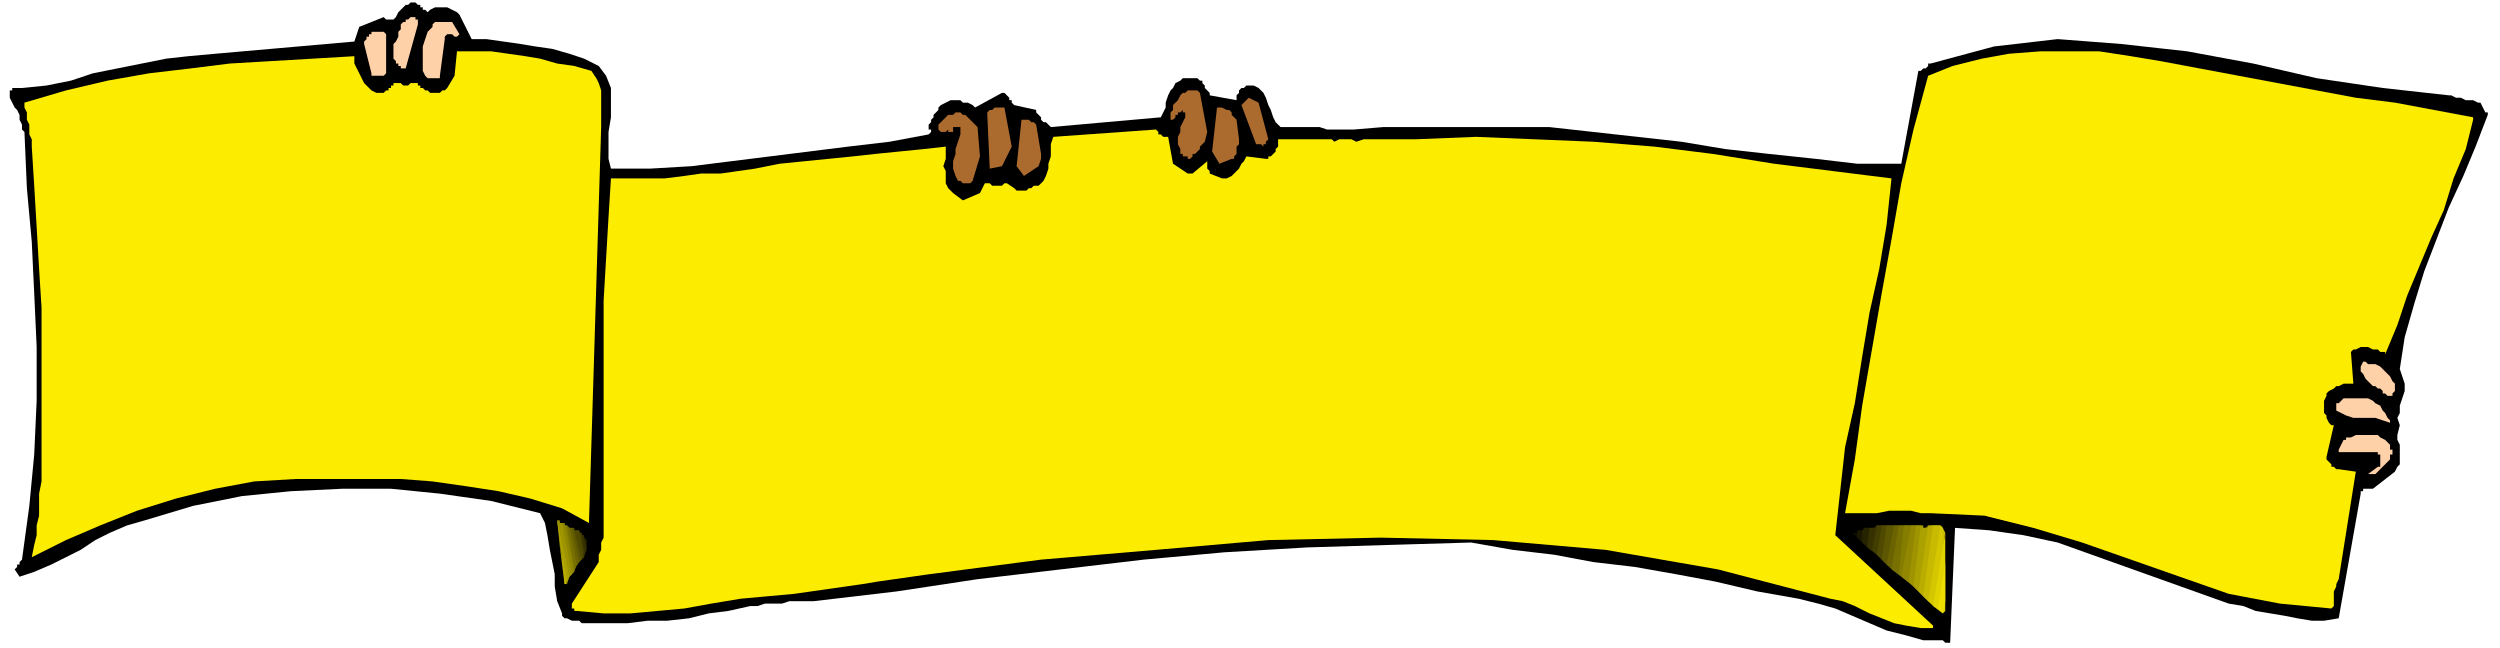 <?xml version="1.0" encoding="UTF-8" standalone="no"?>
<svg
   xmlns:dc="http://purl.org/dc/elements/1.1/"
   xmlns:cc="http://creativecommons.org/ns#"
   xmlns:rdf="http://www.w3.org/1999/02/22-rdf-syntax-ns#"
   xmlns:svg="http://www.w3.org/2000/svg"
   xmlns="http://www.w3.org/2000/svg"
   xmlns:sodipodi="http://sodipodi.sourceforge.net/DTD/sodipodi-0.dtd"
   xmlns:inkscape="http://www.inkscape.org/namespaces/inkscape"
   version="1.0"
   width="270.669mm"
   height="70.115mm"
   id="svg107"
   sodipodi:docname="BANNR051.WMF">
  <sodipodi:namedview
     pagecolor="#ffffff"
     bordercolor="#666666"
     borderopacity="1"
     objecttolerance="10"
     gridtolerance="10"
     guidetolerance="10"
     inkscape:pageopacity="0"
     inkscape:pageshadow="2"
     inkscape:window-width="640"
     inkscape:window-height="480"
     id="namedview109" />
  <defs
     id="defs3">
    <pattern
       id="WMFhbasepattern"
       patternUnits="userSpaceOnUse"
       width="6"
       height="6"
       x="0"
       y="0" />
  </defs>
  <path
     style="fill:none;stroke:none;"
     d="  M 0,0   L 1022,0   L 1022,264   L 0,264   z "
     id="path5" />
  <path
     style="fill:#000000;fill-rule:evenodd;fill-opacity:1;stroke:none;"
     d="  M 1017,46   L 1015,42   L 1014,42   L 1012,41   L 1011,41   L 1009,41   L 1007,40   L 1005,40   L 1003,39   L 1002,39   L 975,36   L 948,32   L 922,26   L 895,21   L 868,18   L 842,16   L 816,19   L 790,26   L 789,26   L 789,27   L 788,28   L 787,28   L 787,28   L 786,29   L 786,29   L 785,29   L 778,67   L 760,67   L 743,65   L 724,63   L 706,61   L 688,58   L 670,56   L 652,54   L 634,52   L 622,52   L 611,52   L 600,52   L 588,52   L 577,52   L 566,52   L 554,53   L 543,53   L 540,52   L 538,52   L 535,52   L 533,52   L 531,52   L 528,52   L 526,52   L 524,52   L 522,50   L 521,48   L 520,45   L 519,43   L 518,40   L 517,38   L 515,36   L 513,35   L 513,35   L 512,35   L 512,35   L 511,35   L 511,35   L 511,35   L 510,35   L 510,35   L 510,35   L 509,36   L 508,36   L 508,36   L 507,37   L 507,38   L 507,38   L 506,39   L 506,39   L 506,39   L 506,40   L 506,40   L 506,40   L 506,40   L 506,41   L 506,41   L 495,39   L 495,38   L 494,37   L 494,37   L 493,36   L 493,35   L 493,35   L 492,34   L 492,33   L 491,33   L 490,32   L 489,32   L 488,32   L 486,32   L 485,32   L 484,32   L 483,33   L 481,34   L 480,36   L 479,37   L 478,39   L 477,42   L 477,44   L 476,46   L 475,48   L 430,52   L 429,51   L 428,50   L 427,50   L 426,49   L 426,48   L 425,47   L 424,46   L 424,45   L 415,43   L 414,42   L 414,41   L 413,41   L 413,40   L 412,39   L 412,39   L 411,38   L 410,38   L 399,44   L 398,43   L 396,42   L 394,42   L 393,41   L 391,41   L 389,41   L 387,42   L 385,43   L 384,44   L 384,45   L 383,46   L 382,47   L 382,48   L 381,49   L 381,50   L 380,51   L 380,51   L 380,51   L 380,52   L 380,52   L 380,52   L 380,53   L 381,53   L 381,54   L 381,54   L 381,54   L 381,54   L 380,55   L 380,55   L 380,55   L 380,55   L 380,55   L 364,58   L 347,60   L 331,62   L 315,64   L 299,66   L 283,68   L 266,69   L 250,69   L 249,65   L 249,59   L 249,54   L 250,48   L 250,42   L 250,36   L 248,31   L 245,27   L 239,24   L 233,22   L 226,20   L 219,19   L 213,18   L 206,17   L 199,16   L 193,16   L 188,6   L 187,5   L 185,4   L 183,3   L 182,3   L 180,3   L 178,3   L 176,4   L 175,5   L 174,4   L 173,4   L 173,3   L 172,3   L 172,2   L 171,2   L 170,1   L 169,1   L 168,1   L 167,2   L 166,2   L 165,3   L 164,4   L 163,5   L 162,7   L 161,8   L 160,8   L 160,8   L 159,8   L 159,8   L 158,8   L 158,8   L 157,7   L 157,7   L 147,11   L 145,17   L 88,22   L 77,23   L 68,24   L 58,26   L 48,28   L 38,30   L 29,33   L 19,35   L 9,36   L 8,36   L 8,36   L 8,36   L 7,36   L 7,36   L 7,36   L 6,36   L 6,36   L 5,36   L 5,37   L 5,37   L 4,37   L 4,38   L 4,39   L 4,39   L 4,40   L 5,42   L 6,44   L 7,45   L 8,47   L 8,49   L 9,51   L 9,53   L 10,54   L 11,77   L 13,99   L 14,120   L 15,142   L 15,164   L 14,186   L 12,207   L 9,229   L 8,230   L 8,230   L 8,231   L 7,231   L 7,232   L 7,232   L 7,232   L 6,233   L 8,236   L 14,234   L 21,231   L 27,228   L 33,225   L 39,221   L 45,218   L 52,215   L 59,213   L 79,207   L 99,203   L 119,201   L 140,200   L 160,200   L 180,202   L 201,205   L 221,210   L 223,214   L 224,219   L 225,225   L 226,230   L 227,235   L 227,240   L 228,246   L 230,251   L 230,252   L 231,253   L 232,253   L 234,254   L 235,254   L 237,254   L 238,255   L 239,255   L 248,255   L 257,255   L 265,254   L 273,254   L 282,253   L 290,251   L 298,250   L 307,248   L 310,248   L 313,247   L 317,247   L 320,247   L 323,246   L 327,246   L 330,246   L 333,246   L 367,242   L 400,237   L 434,233   L 468,229   L 501,226   L 535,224   L 568,223   L 602,222   L 619,225   L 636,227   L 652,230   L 669,232   L 686,235   L 702,238   L 719,242   L 736,245   L 744,247   L 751,249   L 758,252   L 765,255   L 772,258   L 780,260   L 787,262   L 794,262   L 795,262   L 795,262   L 796,263   L 796,263   L 797,263   L 797,263   L 798,263   L 798,263   L 800,216   L 814,217   L 828,219   L 842,222   L 856,227   L 870,232   L 884,237   L 898,242   L 912,247   L 918,248   L 923,250   L 929,251   L 935,252   L 940,253   L 946,254   L 951,254   L 957,253   L 966,202   L 966,201   L 967,201   L 967,200   L 968,200   L 969,200   L 970,200   L 970,200   L 971,200   L 980,193   L 981,191   L 982,190   L 982,188   L 982,186   L 982,184   L 982,182   L 981,180   L 981,178   L 982,174   L 981,171   L 982,169   L 982,166   L 983,163   L 984,160   L 984,157   L 983,154   L 982,151   L 984,138   L 988,124   L 992,111   L 997,98   L 1002,85   L 1008,72   L 1013,60   L 1018,47   L 1018,47   L 1018,47   L 1018,47   L 1018,46   L 1017,46   L 1017,46   L 1017,46   L 1017,46  z "
     id="path7" />
  <path
     style="fill:#fced00;fill-rule:evenodd;fill-opacity:1;stroke:none;"
     d="  M 1012,49   L 1012,49   L 1012,48   L 1012,48   L 1012,48   L 996,45   L 980,42   L 964,40   L 948,37   L 932,34   L 916,31   L 900,28   L 884,25   L 872,23   L 859,21   L 847,21   L 835,21   L 822,22   L 811,24   L 799,27   L 789,31   L 783,53   L 778,75   L 774,98   L 770,120   L 766,143   L 762,166   L 759,188   L 755,210   L 759,210   L 764,210   L 768,210   L 773,209   L 777,209   L 782,209   L 786,210   L 790,210   L 812,211   L 832,216   L 852,222   L 872,229   L 892,236   L 912,243   L 933,247   L 954,249   L 955,248   L 955,247   L 955,245   L 955,244   L 955,242   L 956,240   L 956,239   L 957,237   L 964,193   L 957,192   L 956,192   L 955,191   L 954,191   L 954,190   L 953,189   L 953,189   L 952,188   L 952,187   L 955,174   L 954,174   L 953,173   L 952,171   L 952,170   L 951,169   L 951,167   L 951,165   L 951,164   L 952,162   L 952,161   L 953,160   L 955,159   L 956,158   L 957,158   L 959,157   L 961,157   L 961,157   L 961,157   L 962,157   L 962,157   L 962,157   L 963,157   L 963,157   L 963,157   L 962,144   L 963,143   L 964,143   L 966,142   L 968,142   L 969,142   L 971,143   L 973,143   L 974,144   L 975,144   L 975,144   L 975,144   L 976,144   L 976,144   L 976,144   L 976,145   L 976,145   L 981,133   L 985,121   L 990,109   L 995,97   L 1000,86   L 1004,73   L 1009,61   L 1012,49  z "
     id="path9" />
  <path
     style="fill:#ffd1a8;fill-rule:evenodd;fill-opacity:1;stroke:none;"
     d="  M 980,159   L 980,157   L 979,156   L 978,154   L 977,153   L 976,152   L 975,151   L 974,150   L 972,149   L 972,149   L 971,149   L 970,149   L 969,149   L 968,148   L 968,148   L 967,148   L 967,148   L 966,150   L 966,151   L 966,152   L 967,153   L 968,155   L 969,156   L 970,157   L 971,158   L 972,158   L 973,159   L 974,159   L 975,160   L 975,161   L 976,161   L 977,162   L 977,162   L 978,162   L 978,162   L 978,162   L 979,162   L 979,161   L 979,161   L 979,161   L 980,160   L 980,160   L 980,160   L 980,160   L 980,159   L 980,159   L 980,159   L 980,159   L 980,159  z "
     id="path11" />
  <path
     style="fill:#ffd1a8;fill-rule:evenodd;fill-opacity:1;stroke:none;"
     d="  M 978,184   L 978,184   L 978,183   L 978,183   L 978,183   L 978,182   L 978,182   L 978,182   L 977,181   L 976,180   L 974,179   L 973,178   L 970,178   L 968,178   L 966,178   L 964,178   L 962,179   L 961,179   L 961,179   L 960,179   L 960,180   L 959,180   L 959,180   L 959,180   L 959,180   L 957,184   L 957,184   L 957,185   L 957,185   L 957,185   L 957,185   L 957,185   L 957,185   L 958,185   L 971,185   L 971,185   L 972,185   L 972,185   L 972,185   L 973,185   L 973,186   L 973,186   L 973,186   L 973,186   L 974,186   L 974,187   L 974,187   L 974,187   L 974,187   L 974,188   L 974,188   L 974,188   L 974,189   L 974,189   L 974,190   L 974,190   L 974,190   L 974,191   L 973,191   L 969,194   L 970,194   L 971,194   L 972,194   L 973,193   L 974,192   L 975,191   L 976,190   L 977,189   L 978,188   L 978,188   L 978,187   L 978,187   L 978,186   L 978,186   L 979,186   L 979,185   L 979,185   L 979,185   L 979,185   L 979,185   L 979,184   L 978,184   L 978,184   L 978,184  z "
     id="path13" />
  <path
     style="fill:#ffd1a8;fill-rule:evenodd;fill-opacity:1;stroke:none;"
     d="  M 978,172   L 977,171   L 976,169   L 975,168   L 974,166   L 972,165   L 971,164   L 969,163   L 967,163   L 965,163   L 964,163   L 962,163   L 961,163   L 960,163   L 959,163   L 958,164   L 957,165   L 957,165   L 956,165   L 956,165   L 956,166   L 956,166   L 956,167   L 956,167   L 956,168   L 958,169   L 960,170   L 963,171   L 966,171   L 969,171   L 972,171   L 975,172   L 978,173   L 978,173   L 978,173   L 978,173   L 978,173   L 978,173   L 978,172   L 978,172  z "
     id="path15" />
  <path
     style="fill:#000000;fill-rule:evenodd;fill-opacity:1;stroke:none;"
     d="  M 760,217   L 760,217   L 759,217   L 759,218   L 759,218   L 759,218   L 758,218   L 758,218   L 758,218   L 760,220   L 760,217  z "
     id="path17" />
  <path
     style="fill:#0d0d00;fill-rule:evenodd;fill-opacity:1;stroke:none;"
     d="  M 762,217   L 762,217   L 761,217   L 761,217   L 760,217   L 760,218   L 759,218   L 758,218   L 758,218   L 762,222   L 762,217  z "
     id="path19" />
  <path
     style="fill:#1a1701;fill-rule:evenodd;fill-opacity:1;stroke:none;"
     d="  M 760,217   L 761,217   L 761,217   L 762,217   L 763,216   L 763,216   L 764,216   L 764,216   L 765,216   L 764,224   L 760,220   L 760,217  z "
     id="path21" />
  <path
     style="fill:#262300;fill-rule:evenodd;fill-opacity:1;stroke:none;"
     d="  M 762,217   L 763,216   L 764,216   L 764,216   L 765,216   L 766,216   L 766,216   L 767,216   L 768,215   L 766,225   L 762,222   L 762,217  z "
     id="path23" />
  <path
     style="fill:#363100;fill-rule:evenodd;fill-opacity:1;stroke:none;"
     d="  M 765,216   L 766,216   L 766,216   L 767,216   L 767,216   L 768,215   L 769,215   L 769,215   L 770,215   L 768,227   L 764,224   L 765,216  z "
     id="path25" />
  <path
     style="fill:#423d00;fill-rule:evenodd;fill-opacity:1;stroke:none;"
     d="  M 768,215   L 768,215   L 769,215   L 769,215   L 770,215   L 771,215   L 771,215   L 772,215   L 772,215   L 770,229   L 766,225   L 768,215  z "
     id="path27" />
  <path
     style="fill:#4f4a00;fill-rule:evenodd;fill-opacity:1;stroke:none;"
     d="  M 770,215   L 770,215   L 771,215   L 772,215   L 772,215   L 773,215   L 773,215   L 774,215   L 775,215   L 772,231   L 768,227   L 770,215  z "
     id="path29" />
  <path
     style="fill:#5c5700;fill-rule:evenodd;fill-opacity:1;stroke:none;"
     d="  M 772,215   L 773,215   L 773,215   L 774,215   L 775,215   L 775,215   L 776,215   L 776,215   L 777,215   L 774,233   L 770,229   L 772,215  z "
     id="path31" />
  <path
     style="fill:#6b6300;fill-rule:evenodd;fill-opacity:1;stroke:none;"
     d="  M 775,215   L 775,215   L 776,215   L 776,215   L 777,215   L 778,215   L 778,215   L 779,215   L 779,215   L 777,235   L 772,231   L 775,215  z "
     id="path33" />
  <path
     style="fill:#787000;fill-rule:evenodd;fill-opacity:1;stroke:none;"
     d="  M 777,215   L 778,215   L 778,215   L 779,215   L 779,215   L 780,215   L 780,215   L 781,215   L 782,215   L 778,236   L 774,233   L 777,215  z "
     id="path35" />
  <path
     style="fill:#857d00;fill-rule:evenodd;fill-opacity:1;stroke:none;"
     d="  M 779,215   L 780,215   L 781,215   L 781,215   L 782,215   L 782,215   L 783,215   L 783,215   L 784,215   L 781,238   L 777,235   L 779,215  z "
     id="path37" />
  <path
     style="fill:#918700;fill-rule:evenodd;fill-opacity:1;stroke:none;"
     d="  M 786,215   L 786,215   L 786,215   L 786,215   L 785,215   L 785,215   L 784,215   L 784,215   L 784,215   L 783,215   L 783,215   L 782,215   L 782,215   L 778,236   L 783,240   L 786,215  z "
     id="path39" />
  <path
     style="fill:#9e9400;fill-rule:evenodd;fill-opacity:1;stroke:none;"
     d="  M 789,215   L 788,216   L 788,216   L 787,216   L 787,216   L 787,215   L 786,215   L 786,215   L 785,215   L 785,215   L 785,215   L 785,215   L 785,215   L 784,215   L 784,215   L 781,238   L 785,242   L 789,215  z "
     id="path41" />
  <path
     style="fill:#aba100;fill-rule:evenodd;fill-opacity:1;stroke:none;"
     d="  M 786,215   L 787,216   L 787,216   L 788,216   L 789,216   L 789,216   L 790,215   L 790,215   L 791,215   L 787,244   L 783,240   L 786,215  z "
     id="path43" />
  <path
     style="fill:#baad00;fill-rule:evenodd;fill-opacity:1;stroke:none;"
     d="  M 789,215   L 789,215   L 790,215   L 790,215   L 791,215   L 792,215   L 792,215   L 793,215   L 794,215   L 789,246   L 785,242   L 789,215  z "
     id="path45" />
  <path
     style="fill:#c7ba00;fill-rule:evenodd;fill-opacity:1;stroke:none;"
     d="  M 796,218   L 795,216   L 795,216   L 794,215   L 794,215   L 793,215   L 793,215   L 792,215   L 792,215   L 791,215   L 787,244   L 791,248   L 796,218  z "
     id="path47" />
  <path
     style="fill:#d4c700;fill-rule:evenodd;fill-opacity:1;stroke:none;"
     d="  M 796,231   L 795,216   L 795,216   L 795,216   L 795,216   L 794,215   L 794,215   L 794,215   L 794,215   L 794,215   L 789,246   L 793,249   L 796,231  z "
     id="path49" />
  <path
     style="fill:#e0d300;fill-rule:evenodd;fill-opacity:1;stroke:none;"
     d="  M 796,218   L 796,245   L 796,250   L 795,251   L 791,248   L 796,218  z "
     id="path51" />
  <path
     style="fill:#edde00;fill-rule:evenodd;fill-opacity:1;stroke:none;"
     d="  M 796,231   L 796,246   L 795,251   L 793,249   L 796,231  z "
     id="path53" />
  <path
     style="fill:#fced00;fill-rule:evenodd;fill-opacity:1;stroke:none;"
     d="  M 796,245   L 796,246   L 796,250   L 796,245  z "
     id="path55" />
  <path
     style="fill:#fced00;fill-rule:evenodd;fill-opacity:1;stroke:none;"
     d="  M 791,256   L 751,219   L 753,201   L 755,183   L 759,165   L 762,146   L 765,128   L 769,110   L 772,92   L 774,73   L 750,70   L 726,67   L 701,63   L 677,60   L 652,58   L 628,57   L 604,56   L 579,57   L 576,57   L 573,57   L 570,57   L 567,57   L 564,57   L 561,57   L 558,57   L 555,58   L 553,57   L 552,57   L 550,57   L 548,57   L 546,58   L 545,57   L 543,57   L 541,57   L 539,57   L 536,57   L 534,57   L 532,57   L 530,57   L 528,57   L 525,57   L 523,57   L 523,60   L 522,61   L 522,62   L 521,63   L 521,63   L 520,64   L 519,64   L 519,65   L 518,65   L 510,64   L 509,66   L 508,67   L 507,69   L 506,70   L 505,71   L 504,72   L 502,73   L 500,73   L 495,71   L 495,71   L 495,70   L 495,70   L 494,69   L 494,68   L 494,68   L 494,67   L 494,66   L 488,71   L 488,71   L 487,71   L 487,71   L 487,71   L 487,71   L 486,71   L 486,71   L 486,71   L 480,67   L 478,56   L 477,56   L 477,56   L 476,56   L 475,55   L 475,55   L 474,55   L 474,54   L 473,53   L 431,56   L 430,59   L 430,61   L 430,64   L 429,67   L 429,69   L 428,72   L 427,74   L 425,76   L 423,76   L 422,77   L 421,77   L 420,78   L 418,78   L 417,78   L 416,78   L 415,77   L 412,75   L 411,75   L 410,76   L 408,76   L 407,76   L 406,76   L 405,75   L 404,75   L 403,75   L 401,79   L 394,82   L 390,79   L 388,77   L 387,75   L 387,73   L 387,70   L 386,68   L 387,65   L 387,63   L 387,60   L 378,61   L 368,62   L 358,63   L 349,64   L 339,65   L 329,66   L 319,67   L 309,69   L 302,70   L 295,71   L 287,71   L 280,72   L 272,73   L 265,73   L 257,73   L 250,73   L 249,89   L 248,106   L 247,123   L 247,140   L 247,158   L 247,175   L 247,192   L 247,209   L 247,212   L 247,215   L 247,217   L 247,220   L 246,222   L 246,225   L 245,227   L 245,230   L 234,247   L 234,247   L 234,248   L 234,248   L 234,248   L 234,248   L 234,249   L 234,249   L 234,249   L 235,249   L 235,250   L 235,250   L 235,250   L 235,250   L 236,250   L 247,251   L 258,251   L 269,250   L 280,249   L 291,247   L 303,245   L 314,244   L 325,243   L 332,242   L 339,241   L 346,240   L 353,239   L 359,238   L 366,237   L 373,236   L 380,235   L 426,229   L 473,225   L 519,221   L 565,220   L 611,221   L 657,225   L 703,233   L 749,245   L 754,246   L 759,248   L 765,251   L 770,253   L 775,255   L 780,256   L 786,257   L 791,257   L 791,257   L 791,257   L 791,257   L 791,256   L 791,256   L 791,256  z "
     id="path57" />
  <path
     style="fill:#ab6b2e;fill-rule:evenodd;fill-opacity:1;stroke:none;"
     d="  M 519,57   L 515,42   L 511,40   L 508,43   L 514,59   L 514,59   L 515,59   L 515,59   L 515,59   L 516,59   L 516,59   L 516,59   L 517,60   L 517,59   L 518,59   L 518,59   L 518,58   L 518,58   L 519,57   L 519,57   L 519,57  z "
     id="path59" />
  <path
     style="fill:#ab6b2e;fill-rule:evenodd;fill-opacity:1;stroke:none;"
     d="  M 507,57   L 506,49   L 505,48   L 504,47   L 504,46   L 503,45   L 502,45   L 500,44   L 499,44   L 498,44   L 496,62   L 499,67   L 504,65   L 505,65   L 505,64   L 506,63   L 506,61   L 506,60   L 507,59   L 507,58   L 507,57  z "
     id="path61" />
  <path
     style="fill:#ab6b2e;fill-rule:evenodd;fill-opacity:1;stroke:none;"
     d="  M 494,54   L 491,38   L 490,37   L 490,37   L 489,37   L 487,37   L 486,37   L 486,37   L 485,38   L 484,38   L 483,39   L 482,41   L 481,42   L 480,43   L 480,45   L 479,46   L 479,48   L 479,49   L 480,49   L 480,49   L 481,48   L 481,47   L 482,47   L 482,46   L 483,46   L 484,45   L 484,45   L 484,46   L 485,46   L 485,46   L 485,46   L 485,46   L 485,46   L 485,47   L 485,48   L 484,50   L 483,52   L 483,54   L 482,56   L 482,57   L 482,59   L 483,61   L 483,62   L 483,62   L 483,63   L 484,63   L 484,63   L 484,64   L 484,64   L 485,64   L 485,64   L 485,64   L 486,64   L 486,64   L 486,65   L 486,65   L 487,65   L 487,65   L 488,64   L 488,63   L 489,63   L 490,62   L 491,61   L 491,60   L 492,59   L 493,58   L 494,54  z "
     id="path63" />
  <path
     style="fill:#ab6b2e;fill-rule:evenodd;fill-opacity:1;stroke:none;"
     d="  M 426,63   L 424,51   L 423,50   L 423,50   L 422,50   L 421,49   L 420,49   L 420,49   L 419,49   L 418,49   L 416,68   L 419,72   L 425,68   L 426,65   L 426,65   L 426,64   L 426,64   L 426,64   L 426,64   L 426,64   L 426,63   L 426,63  z "
     id="path65" />
  <path
     style="fill:#ab6b2e;fill-rule:evenodd;fill-opacity:1;stroke:none;"
     d="  M 414,60   L 411,44   L 410,44   L 409,44   L 408,44   L 407,44   L 406,45   L 405,45   L 404,46   L 404,47   L 405,69   L 410,68   L 414,60  z "
     id="path67" />
  <path
     style="fill:#ab6b2e;fill-rule:evenodd;fill-opacity:1;stroke:none;"
     d="  M 401,64   L 400,52   L 395,47   L 395,47   L 395,47   L 394,47   L 394,47   L 394,47   L 393,46   L 393,46   L 392,46   L 391,46   L 390,47   L 388,47   L 387,48   L 386,49   L 385,50   L 384,51   L 384,53   L 384,53   L 385,54   L 385,54   L 386,54   L 387,54   L 388,53   L 388,54   L 389,54   L 389,54   L 390,54   L 390,53   L 390,53   L 390,53   L 390,52   L 391,52   L 391,52   L 392,52   L 392,52   L 392,52   L 392,52   L 392,52   L 393,52   L 393,52   L 393,53   L 393,55   L 392,58   L 391,61   L 391,63   L 390,66   L 390,69   L 391,72   L 392,74   L 393,74   L 394,75   L 394,75   L 395,75   L 396,75   L 397,75   L 398,74   L 398,74   L 401,64  z "
     id="path69" />
  <path
     style="fill:#fced00;fill-rule:evenodd;fill-opacity:1;stroke:none;"
     d="  M 246,52   L 246,49   L 246,46   L 246,43   L 246,40   L 246,37   L 245,34   L 244,32   L 242,29   L 235,27   L 228,26   L 221,24   L 215,23   L 208,22   L 201,21   L 194,21   L 187,21   L 186,31   L 183,36   L 182,37   L 181,37   L 180,38   L 179,38   L 177,38   L 176,38   L 175,37   L 174,37   L 173,36   L 172,36   L 172,36   L 172,35   L 171,35   L 171,35   L 171,34   L 170,34   L 170,34   L 169,34   L 169,34   L 168,34   L 168,34   L 168,34   L 167,35   L 166,35   L 166,35   L 165,35   L 164,34   L 164,34   L 163,34   L 162,34   L 162,34   L 161,34   L 161,34   L 161,35   L 161,35   L 160,35   L 160,35   L 160,36   L 160,36   L 160,36   L 159,36   L 159,37   L 158,37   L 157,38   L 157,38   L 156,38   L 155,38   L 154,38   L 152,37   L 150,35   L 149,34   L 148,32   L 147,30   L 146,28   L 145,26   L 145,23   L 128,24   L 111,25   L 94,26   L 78,28   L 61,30   L 44,33   L 27,37   L 10,42   L 10,44   L 11,46   L 11,49   L 12,51   L 12,53   L 12,55   L 13,57   L 13,60   L 14,76   L 15,93   L 16,110   L 17,126   L 17,143   L 17,160   L 17,176   L 17,193   L 17,197   L 16,202   L 16,206   L 16,211   L 15,215   L 15,219   L 14,223   L 13,228   L 27,221   L 41,215   L 56,209   L 72,204   L 88,200   L 104,197   L 121,196   L 137,196   L 150,196   L 164,196   L 177,197   L 191,199   L 204,201   L 217,204   L 230,208   L 241,214   L 246,52  z "
     id="path71" />
  <path
     style="fill:#1a1701;fill-rule:evenodd;fill-opacity:1;stroke:none;"
     d="  M 239,220   L 239,220   L 240,221   L 240,221   L 240,222   L 240,223   L 240,223   L 240,224   L 240,225   L 240,225   L 239,220  z "
     id="path73" />
  <path
     style="fill:#262300;fill-rule:evenodd;fill-opacity:1;stroke:none;"
     d="  M 238,218   L 238,219   L 239,219   L 239,220   L 240,221   L 240,222   L 240,223   L 240,224   L 240,225   L 239,226   L 238,218  z "
     id="path75" />
  <path
     style="fill:#363100;fill-rule:evenodd;fill-opacity:1;stroke:none;"
     d="  M 239,220   L 239,219   L 239,219   L 238,219   L 238,218   L 238,218   L 237,218   L 237,218   L 237,217   L 237,217   L 237,217   L 239,228   L 240,225   L 239,220  z "
     id="path77" />
  <path
     style="fill:#423d00;fill-rule:evenodd;fill-opacity:1;stroke:none;"
     d="  M 238,218   L 237,218   L 237,218   L 237,218   L 237,217   L 237,217   L 236,217   L 236,217   L 236,217   L 236,217   L 236,217   L 235,217   L 235,217   L 238,229   L 239,226   L 238,218  z "
     id="path79" />
  <path
     style="fill:#4f4a00;fill-rule:evenodd;fill-opacity:1;stroke:none;"
     d="  M 234,216   L 234,216   L 235,217   L 235,217   L 235,217   L 236,217   L 236,217   L 236,217   L 237,217   L 239,228   L 237,230   L 234,216  z "
     id="path81" />
  <path
     style="fill:#5c5700;fill-rule:evenodd;fill-opacity:1;stroke:none;"
     d="  M 233,216   L 233,216   L 234,216   L 234,216   L 234,216   L 235,216   L 235,217   L 235,217   L 235,217   L 238,229   L 236,231   L 233,216  z "
     id="path83" />
  <path
     style="fill:#6b6300;fill-rule:evenodd;fill-opacity:1;stroke:none;"
     d="  M 232,215   L 232,215   L 232,215   L 233,216   L 233,216   L 233,216   L 234,216   L 234,216   L 234,216   L 237,230   L 235,233   L 232,215  z "
     id="path85" />
  <path
     style="fill:#787000;fill-rule:evenodd;fill-opacity:1;stroke:none;"
     d="  M 231,214   L 231,215   L 231,215   L 232,215   L 232,215   L 232,215   L 233,216   L 233,216   L 233,216   L 236,231   L 235,234   L 231,214  z "
     id="path87" />
  <path
     style="fill:#857d00;fill-rule:evenodd;fill-opacity:1;stroke:none;"
     d="  M 230,214   L 230,214   L 230,214   L 230,215   L 231,215   L 231,215   L 231,215   L 232,215   L 232,215   L 235,233   L 234,235   L 230,214  z "
     id="path89" />
  <path
     style="fill:#918700;fill-rule:evenodd;fill-opacity:1;stroke:none;"
     d="  M 228,213   L 229,213   L 229,214   L 229,214   L 230,214   L 230,214   L 230,214   L 230,214   L 231,214   L 235,234   L 233,236   L 228,213  z "
     id="path91" />
  <path
     style="fill:#9e9400;fill-rule:evenodd;fill-opacity:1;stroke:none;"
     d="  M 230,214   L 229,214   L 229,214   L 229,214   L 229,213   L 229,213   L 228,213   L 228,213   L 228,213   L 229,223   L 232,237   L 234,235   L 230,214  z "
     id="path93" />
  <path
     style="fill:#aba100;fill-rule:evenodd;fill-opacity:1;stroke:none;"
     d="  M 228,213   L 228,213   L 228,213   L 231,236   L 232,239   L 233,236   L 228,213  z "
     id="path95" />
  <path
     style="fill:#baad00;fill-rule:evenodd;fill-opacity:1;stroke:none;"
     d="  M 229,223   L 231,239   L 232,237   L 229,223  z "
     id="path97" />
  <path
     style="fill:#c7ba00;fill-rule:evenodd;fill-opacity:1;stroke:none;"
     d="  M 231,236   L 231,239   L 232,239   L 231,236  z "
     id="path99" />
  <path
     style="fill:#ffd1a8;fill-rule:evenodd;fill-opacity:1;stroke:none;"
     d="  M 188,14   L 185,9   L 184,9   L 183,9   L 182,9   L 180,9   L 179,9   L 178,9   L 177,10   L 177,11   L 175,13   L 174,16   L 173,19   L 173,21   L 173,24   L 173,26   L 173,29   L 174,31   L 175,32   L 175,32   L 176,32   L 177,32   L 178,32   L 179,32   L 180,32   L 180,31   L 182,16   L 182,15   L 183,14   L 183,14   L 184,14   L 185,14   L 186,15   L 187,15   L 188,14   L 188,14   L 188,14   L 188,14   L 188,14  z "
     id="path101" />
  <path
     style="fill:#ffd1a8;fill-rule:evenodd;fill-opacity:1;stroke:none;"
     d="  M 171,9   L 171,9   L 171,8   L 170,8   L 170,8   L 170,7   L 169,7   L 169,7   L 168,7   L 168,7   L 167,8   L 166,8   L 166,9   L 165,9   L 164,10   L 164,11   L 164,12   L 163,13   L 163,15   L 162,17   L 161,18   L 161,20   L 161,22   L 161,24   L 162,25   L 162,26   L 163,26   L 163,27   L 163,27   L 164,27   L 164,27   L 164,28   L 164,28   L 165,28   L 165,28   L 165,28   L 165,28   L 166,28   L 166,28   L 166,28   L 166,28   L 171,10   L 171,10   L 171,10   L 171,10   L 171,9   L 171,9   L 171,9   L 171,9   L 171,9  z "
     id="path103" />
  <path
     style="fill:#ffd1a8;fill-rule:evenodd;fill-opacity:1;stroke:none;"
     d="  M 158,29   L 158,14   L 157,13   L 157,13   L 156,13   L 155,13   L 154,13   L 154,13   L 153,13   L 152,13   L 152,14   L 151,14   L 151,15   L 150,15   L 150,16   L 150,16   L 149,17   L 149,18   L 152,30   L 152,31   L 153,31   L 154,31   L 154,31   L 155,31   L 156,31   L 157,31   L 158,30   L 158,30   L 158,30   L 158,30   L 158,30   L 158,29   L 158,29   L 158,29  z "
     id="path105" />
</svg>
